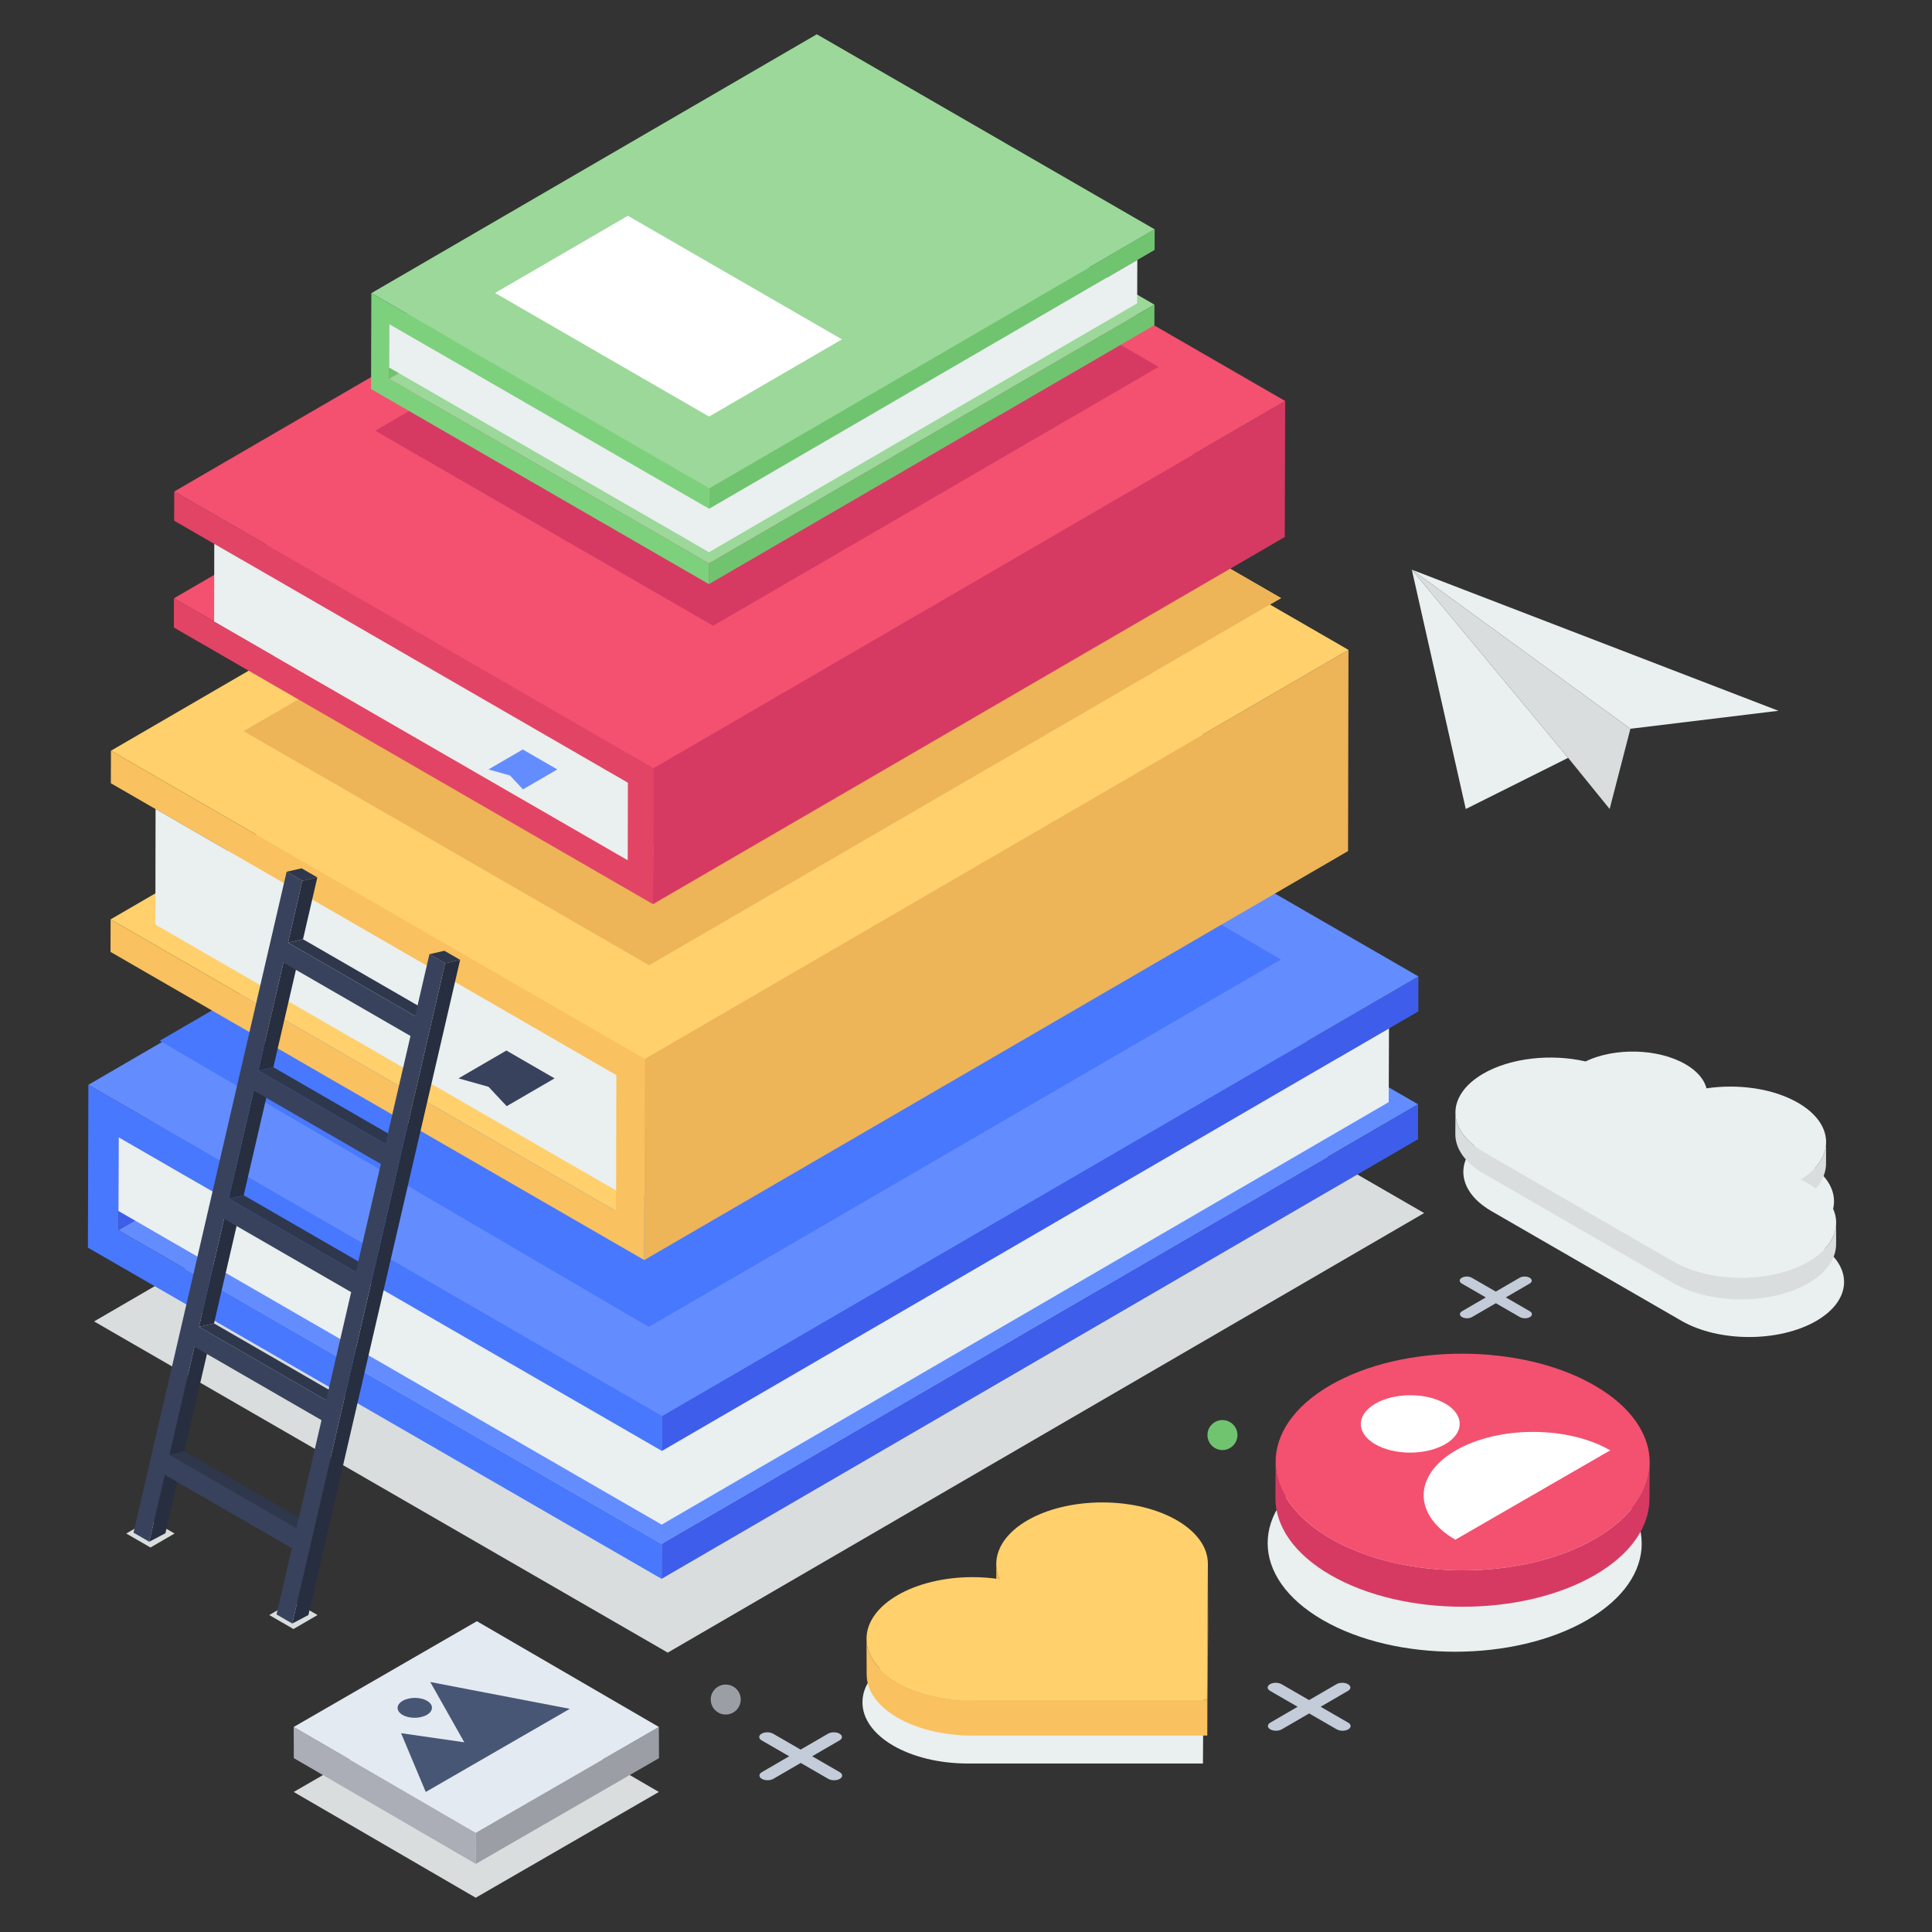 <?xml version="1.0" encoding="UTF-8"?>
<svg xmlns="http://www.w3.org/2000/svg" version="1.1" viewBox="0 0 350 350">
  <rect x="0" y="0" width="350" height="350" fill="#333333" stroke="none"/>
  <defs>
    <style>
      .cls-1 {
        fill: #ffd06c;
      }

      .cls-2 {
        fill: #c3ccd8;
      }

      .cls-3 {
        fill: #e4eaf1;
      }

      .cls-4 {
        fill: #475675;
      }

      .cls-5 {
        fill: #2e374c;
      }

      .cls-6 {
        isolation: isolate;
      }

      .cls-7 {
        fill: #abaeb7;
      }

      .cls-8 {
        fill: #e24466;
      }

      .cls-9 {
        fill: #dda450;
      }

      .cls-10 {
        fill: #262e3f;
      }

      .cls-11 {
        fill: #3e5dea;
      }

      .cls-12 {
        fill: #9bd899;
      }

      .cls-13 {
        fill: #f9c15f;
      }

      .cls-14 {
        fill: #fff;
      }

      .cls-15 {
        fill: #7dd17d;
      }

      .cls-16 {
        fill: #f3516f;
      }

      .cls-17 {
        fill: #638dff;
      }

      .cls-18 {
        fill: #d63a63;
      }

      .cls-19 {
        fill: #d9dddd;
      }

      .cls-20 {
        fill: #f9bb4a;
      }

      .cls-21 {
        fill: #eaefef;
      }

      .cls-22 {
        fill: #38425d;
      }

      .cls-23 {
        fill: #70c470;
      }

      .cls-24 {
        fill: #4878fe;
      }

      .cls-25 {
        fill: #9b9ea5;
      }

      .cls-26 {
        fill: #edb458;
      }
    </style>
  </defs>
  <!-- Generator: Adobe Illustrator 28.7.1, SVG Export Plug-In . SVG Version: 1.2.0 Build 142)  -->
  <g>
    <g id="Layer_1">
      <g>
        <g>
          <g>
            <polygon class="cls-19" points="57.525 292.581 53.166 295.114 48.778 292.581 53.137 290.047 57.525 292.581"/>
            <polygon class="cls-19" points="31.621 277.811 27.262 280.345 22.874 277.811 27.234 275.278 31.621 277.811"/>
            <g>
              <polygon class="cls-19" points="17.046 239.387 154.074 159.755 257.997 219.756 120.969 299.388 17.046 239.387"/>
              <g>
                <g class="cls-6">
                  <polygon class="cls-11" points="21.505 206.038 158.532 126.406 158.485 143.237 21.457 222.869 21.505 206.038"/>
                  <polygon class="cls-17" points="21.457 222.869 158.485 143.237 256.897 200.055 119.869 279.687 21.457 222.869"/>
                  <polygon class="cls-11" points="119.869 279.687 256.897 200.055 256.879 206.388 119.851 286.02 119.869 279.687"/>
                  <polygon class="cls-11" points="119.934 256.522 256.962 176.89 256.944 183.224 119.916 262.856 119.934 256.522"/>
                  <polygon class="cls-17" points="16.011 196.522 153.039 116.89 256.962 176.89 119.934 256.522 16.011 196.522"/>
                  <polygon class="cls-24" points="119.934 256.522 119.916 262.856 21.505 206.038 21.457 222.869 119.869 279.687 119.851 286.02 15.927 226.02 16.011 196.522 119.934 256.522"/>
                </g>
                <polygon class="cls-21" points="21.505 206.038 119.916 262.856 251.628 186.313 251.58 199.657 119.869 276.2 21.457 219.381 21.505 206.038"/>
              </g>
              <polygon class="cls-26" points="44.144 132.452 158.596 65.939 232.052 108.349 117.6 174.861 44.144 132.452"/>
              <polygon class="cls-26" points="44.144 132.452 158.596 65.939 232.052 108.349 117.6 174.861 44.144 132.452"/>
              <polygon class="cls-24" points="28.948 188.539 143.473 121.984 232.052 173.828 117.527 240.383 28.948 188.539"/>
              <g>
                <g class="cls-6">
                  <polygon class="cls-1" points="20.036 166.553 147.534 92.46 239.101 145.326 111.604 219.42 20.036 166.553"/>
                  <polygon class="cls-26" points="116.793 191.828 244.291 117.734 244.213 154.18 116.715 228.273 116.793 191.828"/>
                  <polygon class="cls-1" points="20.098 136.001 147.595 61.907 244.291 117.734 116.793 191.828 20.098 136.001"/>
                  <polygon class="cls-13" points="116.793 191.828 116.715 228.273 20.02 172.446 20.036 166.553 111.604 219.42 111.648 194.76 20.081 141.893 20.098 136.001 116.793 191.828"/>
                </g>
                <polygon class="cls-21" points="111.649 194.774 111.613 215.672 28.145 167.493 28.182 146.559 111.649 194.774"/>
                <polygon class="cls-22" points="100.465 195.355 91.793 200.394 88.503 196.883 83.064 195.355 91.736 190.315 100.465 195.355"/>
              </g>
              <polygon class="cls-26" points="44.144 132.452 158.596 65.939 232.052 108.349 117.6 174.861 44.144 132.452"/>
              <g>
                <g class="cls-6">
                  <polygon class="cls-16" points="31.509 108.389 145.961 41.877 228.158 89.334 113.706 155.846 31.509 108.389"/>
                  <polygon class="cls-18" points="118.365 139.156 232.817 72.643 232.747 97.281 118.295 163.794 118.365 139.156"/>
                  <polygon class="cls-16" points="31.563 89.041 146.015 22.529 232.817 72.643 118.365 139.156 31.563 89.041"/>
                  <polygon class="cls-8" points="118.365 139.156 118.295 163.794 31.494 113.679 31.509 108.389 113.706 155.846 113.746 141.788 31.548 94.331 31.563 89.041 118.365 139.156"/>
                </g>
                <polygon class="cls-21" points="113.748 141.8 113.715 155.832 38.788 112.583 38.82 98.519 113.748 141.8"/>
                <polygon class="cls-17" points="100.959 139.388 94.744 143 92.387 140.483 88.488 139.388 94.703 135.776 100.959 139.388"/>
              </g>
              <polygon class="cls-18" points="67.985 78.026 148.688 31.127 209.894 66.464 129.191 113.364 67.985 78.026"/>
              <g>
                <g class="cls-6">
                  <polygon class="cls-23" points="70.505 58.712 151.208 11.813 151.18 21.726 70.477 68.625 70.505 58.712"/>
                  <polygon class="cls-12" points="70.477 68.625 151.18 21.726 209.14 55.189 128.437 102.088 70.477 68.625"/>
                  <polygon class="cls-23" points="128.437 102.088 209.14 55.189 209.13 58.919 128.426 105.818 128.437 102.088"/>
                  <polygon class="cls-23" points="128.476 88.446 209.179 41.546 209.168 45.276 128.465 92.176 128.476 88.446"/>
                  <g>
                    <polygon class="cls-12" points="67.27 53.108 147.973 6.209 209.179 41.546 128.476 88.446 67.27 53.108"/>
                    <polygon class="cls-14" points="89.676 53.077 113.748 39.088 152.529 61.478 128.458 75.466 89.676 53.077"/>
                  </g>
                  <polygon class="cls-15" points="128.476 88.446 128.465 92.176 70.505 58.712 70.477 68.625 128.437 102.088 128.426 105.818 67.22 70.481 67.27 53.108 128.476 88.446"/>
                </g>
                <polygon class="cls-21" points="70.505 58.712 128.465 92.176 206.037 47.096 206.009 54.955 128.437 100.034 70.477 66.571 70.505 58.712"/>
              </g>
            </g>
            <g class="cls-6">
              <polygon class="cls-10" points="27.04 279.301 29.97 277.759 32.565 266.555 29.855 267.172 27.04 279.301"/>
              <polygon class="cls-10" points="30.693 263.557 33.402 262.94 37.935 243.367 35.226 243.984 30.693 263.557"/>
              <polygon class="cls-10" points="36.063 240.369 38.772 239.752 43.305 220.178 40.596 220.795 36.063 240.369"/>
              <polygon class="cls-5" points="53.712 276.848 56.422 276.231 33.402 262.94 30.693 263.557 53.712 276.848"/>
              <polygon class="cls-10" points="41.441 217.148 44.15 216.531 48.683 196.957 45.974 197.574 41.441 217.148"/>
              <polygon class="cls-5" points="59.083 253.659 61.792 253.042 38.772 239.752 36.063 240.369 59.083 253.659"/>
              <polygon class="cls-10" points="46.811 193.959 49.521 193.342 54.054 173.769 51.344 174.386 46.811 193.959"/>
              <polygon class="cls-5" points="64.46 230.438 67.17 229.821 44.15 216.531 41.441 217.148 64.46 230.438"/>
              <polygon class="cls-5" points="54.776 159.567 57.486 158.95 54.634 157.304 51.924 157.921 54.776 159.567"/>
              <polygon class="cls-10" points="52.181 170.77 54.891 170.153 57.486 158.95 54.776 159.567 52.181 170.77"/>
              <polygon class="cls-5" points="69.831 207.25 72.54 206.632 49.521 193.342 46.811 193.959 69.831 207.25"/>
              <polygon class="cls-5" points="75.201 184.061 77.911 183.444 54.891 170.153 52.181 170.77 75.201 184.061"/>
              <polygon class="cls-10" points="52.946 294.115 55.868 292.581 83.357 173.887 80.647 174.504 52.946 294.115"/>
              <path class="cls-22" d="M52.181,170.77l23.02,13.29,2.595-11.203,2.851,1.646-27.701,119.612-2.851-1.646,2.78-12.006-23.02-13.29-2.815,12.129-2.852-1.646,27.736-119.734,2.852,1.646-2.595,11.203ZM36.063,240.369l23.02,13.29,4.533-19.573-23.02-13.29-4.533,19.573M30.693,263.557l23.02,13.29,4.533-19.573-23.02-13.29-4.533,19.573M46.811,193.959l23.02,13.29,4.533-19.573-23.02-13.29-4.533,19.573M41.441,217.148l23.02,13.29,4.533-19.573-23.02-13.29-4.533,19.573"/>
              <polygon class="cls-5" points="80.647 174.504 83.357 173.887 80.505 172.241 77.796 172.858 80.647 174.504"/>
            </g>
          </g>
          <g>
            <path class="cls-21" d="M327.152,210.518c6.633,3.83,6.798,9.994.469,13.912.469.217.914.448,1.352.701,6.764,3.905,6.807,10.247.08,14.156-6.72,3.905-17.668,3.901-24.432-.004l-34.419-19.872c-6.772-3.91-6.807-10.247-.087-14.152,5.002-2.907,12.337-3.652,18.551-2.232,5.272-2.538,13.126-2.365,18.091.501,2.137,1.234,3.417,2.769,3.825,4.375,5.726-.852,12.067.013,16.571,2.614Z"/>
            <g class="cls-6">
              <path class="cls-19" d="M330.816,206.899l-.014,3.916c-.007,2.443-1.549,4.882-4.629,6.789l.014-3.916c3.08-1.907,4.622-4.346,4.629-6.789Z"/>
              <path class="cls-19" d="M263.645,205.461c0,2.576,1.697,5.153,5.104,7.127l34.419,19.876c6.766,3.901,17.721,3.901,24.439,0,3.335-1.938,5.008-4.49,5.02-7.031l.012-3.921c-.012,2.552-1.673,5.092-5.02,7.03-6.718,3.913-17.673,3.901-24.426,0l-34.419-19.876c-3.407-1.95-5.104-4.527-5.104-7.103l-.024,3.897Z"/>
              <path class="cls-21" d="M325.718,199.776c6.633,3.83,6.798,9.994.469,13.912.469.217.914.448,1.352.701,6.764,3.905,6.807,10.247.08,14.156-6.72,3.905-17.668,3.901-24.432-.004l-34.419-19.872c-6.772-3.91-6.807-10.247-.087-14.152,5.002-2.907,12.337-3.652,18.551-2.232,5.272-2.538,13.126-2.365,18.091.501,2.137,1.234,3.417,2.769,3.825,4.375,5.726-.852,12.067.013,16.571,2.614Z"/>
            </g>
          </g>
          <g>
            <path class="cls-21" d="M287.414,265.729c13.269,7.661,13.339,20.072.156,27.733-13.207,7.675-34.657,7.69-47.927.028-13.269-7.661-13.339-20.1-.132-27.775,13.183-7.661,34.633-7.647,47.902.014Z"/>
            <g class="cls-6">
              <path class="cls-18" d="M298.859,264.948l-.044,6.593c-.014,4.986-3.293,9.964-9.842,13.77-13.207,7.675-34.657,7.69-47.927.028-6.674-3.853-10.009-8.915-9.995-13.972l.044-6.592c-.014,5.057,3.321,10.119,9.995,13.972,13.269,7.661,34.719,7.647,47.927-.028,6.549-3.806,9.828-8.784,9.842-13.77Z"/>
              <path class="cls-16" d="M288.861,250.985c13.269,7.661,13.339,20.072.156,27.733-13.207,7.675-34.657,7.69-47.927.028-13.269-7.661-13.339-20.1-.132-27.775,13.183-7.661,34.633-7.647,47.902.014Z"/>
            </g>
            <g>
              <path class="cls-14" d="M261.812,261.635c-3.524,2.028-9.204,2.028-12.695,0-3.475-2.027-3.459-5.326.048-7.353,3.492-2.027,9.187-2.027,12.679,0,3.475,2.027,3.459,5.326-.032,7.353Z"/>
              <path class="cls-14" d="M291.708,262.745l-28.061,16.187c-7.675-4.457-7.659-11.713.097-16.187,7.739-4.457,20.274-4.457,27.965,0Z"/>
            </g>
          </g>
          <path class="cls-21" d="M161.909,300.473c-3.493,2.017-5.657,4.808-5.665,7.896-.034,6.126,8.465,11.109,19.116,11.109l42.565 0.0.157-24.645c.035-6.169-8.54-11.131-19.097-11.141-5.311,0-10.102,1.234-13.574,3.239-3.491,2.016-5.65,4.81-5.667,7.913-.005.927.194,1.866.618,2.761-1.581-.248-3.219-.377-4.895-.377-5.293 0-10.083,1.239-13.558,3.245Z"/>
          <g class="cls-6">
            <path class="cls-20" d="M180.482,283.382l.034,11.925c.003.91.202,1.83.618,2.708l-.034-11.925c-.415-.878-.615-1.798-.618-2.708Z"/>
            <polygon class="cls-9" points="218.663 307.963 218.697 314.423 218.854 295.243 218.82 283.318 218.663 307.963"/>
            <path class="cls-13" d="M218.711,314.408h-42.571c-10.65,0-19.164-4.974-19.135-11.089l-.029-6.443c0,6.144,8.514,11.089,19.135,11.089l42.553-.003.048,6.446Z"/>
            <path class="cls-1" d="M162.646,288.958c-3.493,2.017-5.657,4.808-5.665,7.896-.034,6.126,8.465,11.109,19.116,11.109l42.565 0.0.157-24.645c.035-6.169-8.54-11.131-19.097-11.141-5.311,0-10.102,1.234-13.574,3.239-3.491,2.016-5.65,4.81-5.667,7.913-.005.928.194,1.866.618,2.761-1.581-.248-3.219-.377-4.895-.377-5.293 0-10.083,1.239-13.558,3.245Z"/>
          </g>
          <path class="cls-2" d="M277.112,231.474c.505.292.508.761.009,1.051l-4.323,2.512,4.351,2.512c.502.29.508.761.006,1.053-.498.29-1.316.29-1.817,0l-4.351-2.512-4.316,2.508c-.499.29-1.312.292-1.817 0-.502-.29-.501-.761-.003-1.051l4.316-2.508-4.348-2.51c-.502-.29-.504-.763-.006-1.053.502-.292,1.316-.29,1.817,0l4.348,2.51,4.323-2.512c.498-.29,1.309-.29,1.811-0Z"/>
          <path class="cls-2" d="M244.2,305.103c.58.335.583.874.01,1.207l-4.965,2.885,4.997,2.885c.576.333.583.874.007,1.209-.572.333-1.511.333-2.087,0l-4.997-2.885-4.957,2.881c-.572.333-1.507.335-2.087 0-.576-.333-.575-.874-.003-1.207l4.957-2.881-4.993-2.883c-.576-.333-.579-.876-.007-1.209.576-.335,1.511-.333,2.087,0l4.993,2.883,4.965-2.885c.572-.333,1.503-.333,2.079-0Z"/>
          <path class="cls-2" d="M152.091,314.073c.58.335.583.874.01,1.207l-4.965,2.885,4.997,2.885c.576.333.583.874.007,1.209-.572.333-1.511.333-2.087,0l-4.997-2.885-4.957,2.881c-.572.333-1.507.335-2.087 0-.576-.333-.575-.874-.003-1.207l4.957-2.881-4.993-2.883c-.576-.333-.579-.876-.007-1.209.576-.335,1.511-.333,2.087,0l4.993,2.883,4.965-2.885c.572-.333,1.503-.333,2.079-0Z"/>
          <g>
            <polygon class="cls-19" points="119.359 324.63 86.181 343.791 53.211 324.63 86.389 305.469 119.359 324.63"/>
            <g class="cls-6">
              <polygon class="cls-7" points="53.207 312.856 53.23 318.503 86.2 337.663 86.177 332.016 53.207 312.856"/>
              <polygon class="cls-25" points="86.177 332.016 86.2 337.663 119.387 318.503 119.363 312.856 86.177 332.016"/>
              <polygon class="cls-3" points="53.207 312.856 86.177 332.016 119.363 312.856 86.393 293.696 53.207 312.856"/>
            </g>
            <g>
              <path class="cls-4" d="M72.953,308.119c-1.213.7-1.246,1.842-.014,2.558,1.205.7,3.177.685,4.39-.015,1.213-.7,1.246-1.842.041-2.543-1.232-.716-3.203-.7-4.416-0Z"/>
              <polygon class="cls-4" points="103.225 309.57 77.128 324.63 72.659 313.982 84.112 315.634 77.947 304.713 103.225 309.57"/>
            </g>
          </g>
          <path class="cls-23" d="M224.176,259.966c0,1.505-1.224,2.728-2.728,2.728-1.485,0-2.708-1.223-2.708-2.728,0-1.485,1.224-2.709,2.708-2.709,1.505,0,2.728,1.223,2.728,2.709Z"/>
          <path class="cls-25" d="M134.193,307.881c0,1.505-1.224,2.728-2.728,2.728-1.485,0-2.708-1.223-2.708-2.728,0-1.485,1.224-2.709,2.708-2.709,1.505,0,2.728,1.224,2.728,2.709Z"/>
        </g>
        <g>
          <polygon class="cls-21" points="255.764 103.202 265.538 146.559 284.084 137.287 255.764 103.202"/>
          <polygon class="cls-21" points="255.764 103.202 322.178 128.765 295.362 132.024 255.764 103.202"/>
          <polygon class="cls-19" points="295.362 132.024 291.603 146.559 284.084 137.287 255.764 103.202 295.362 132.024"/>
        </g>
      </g>
    </g>
  </g>
</svg>
